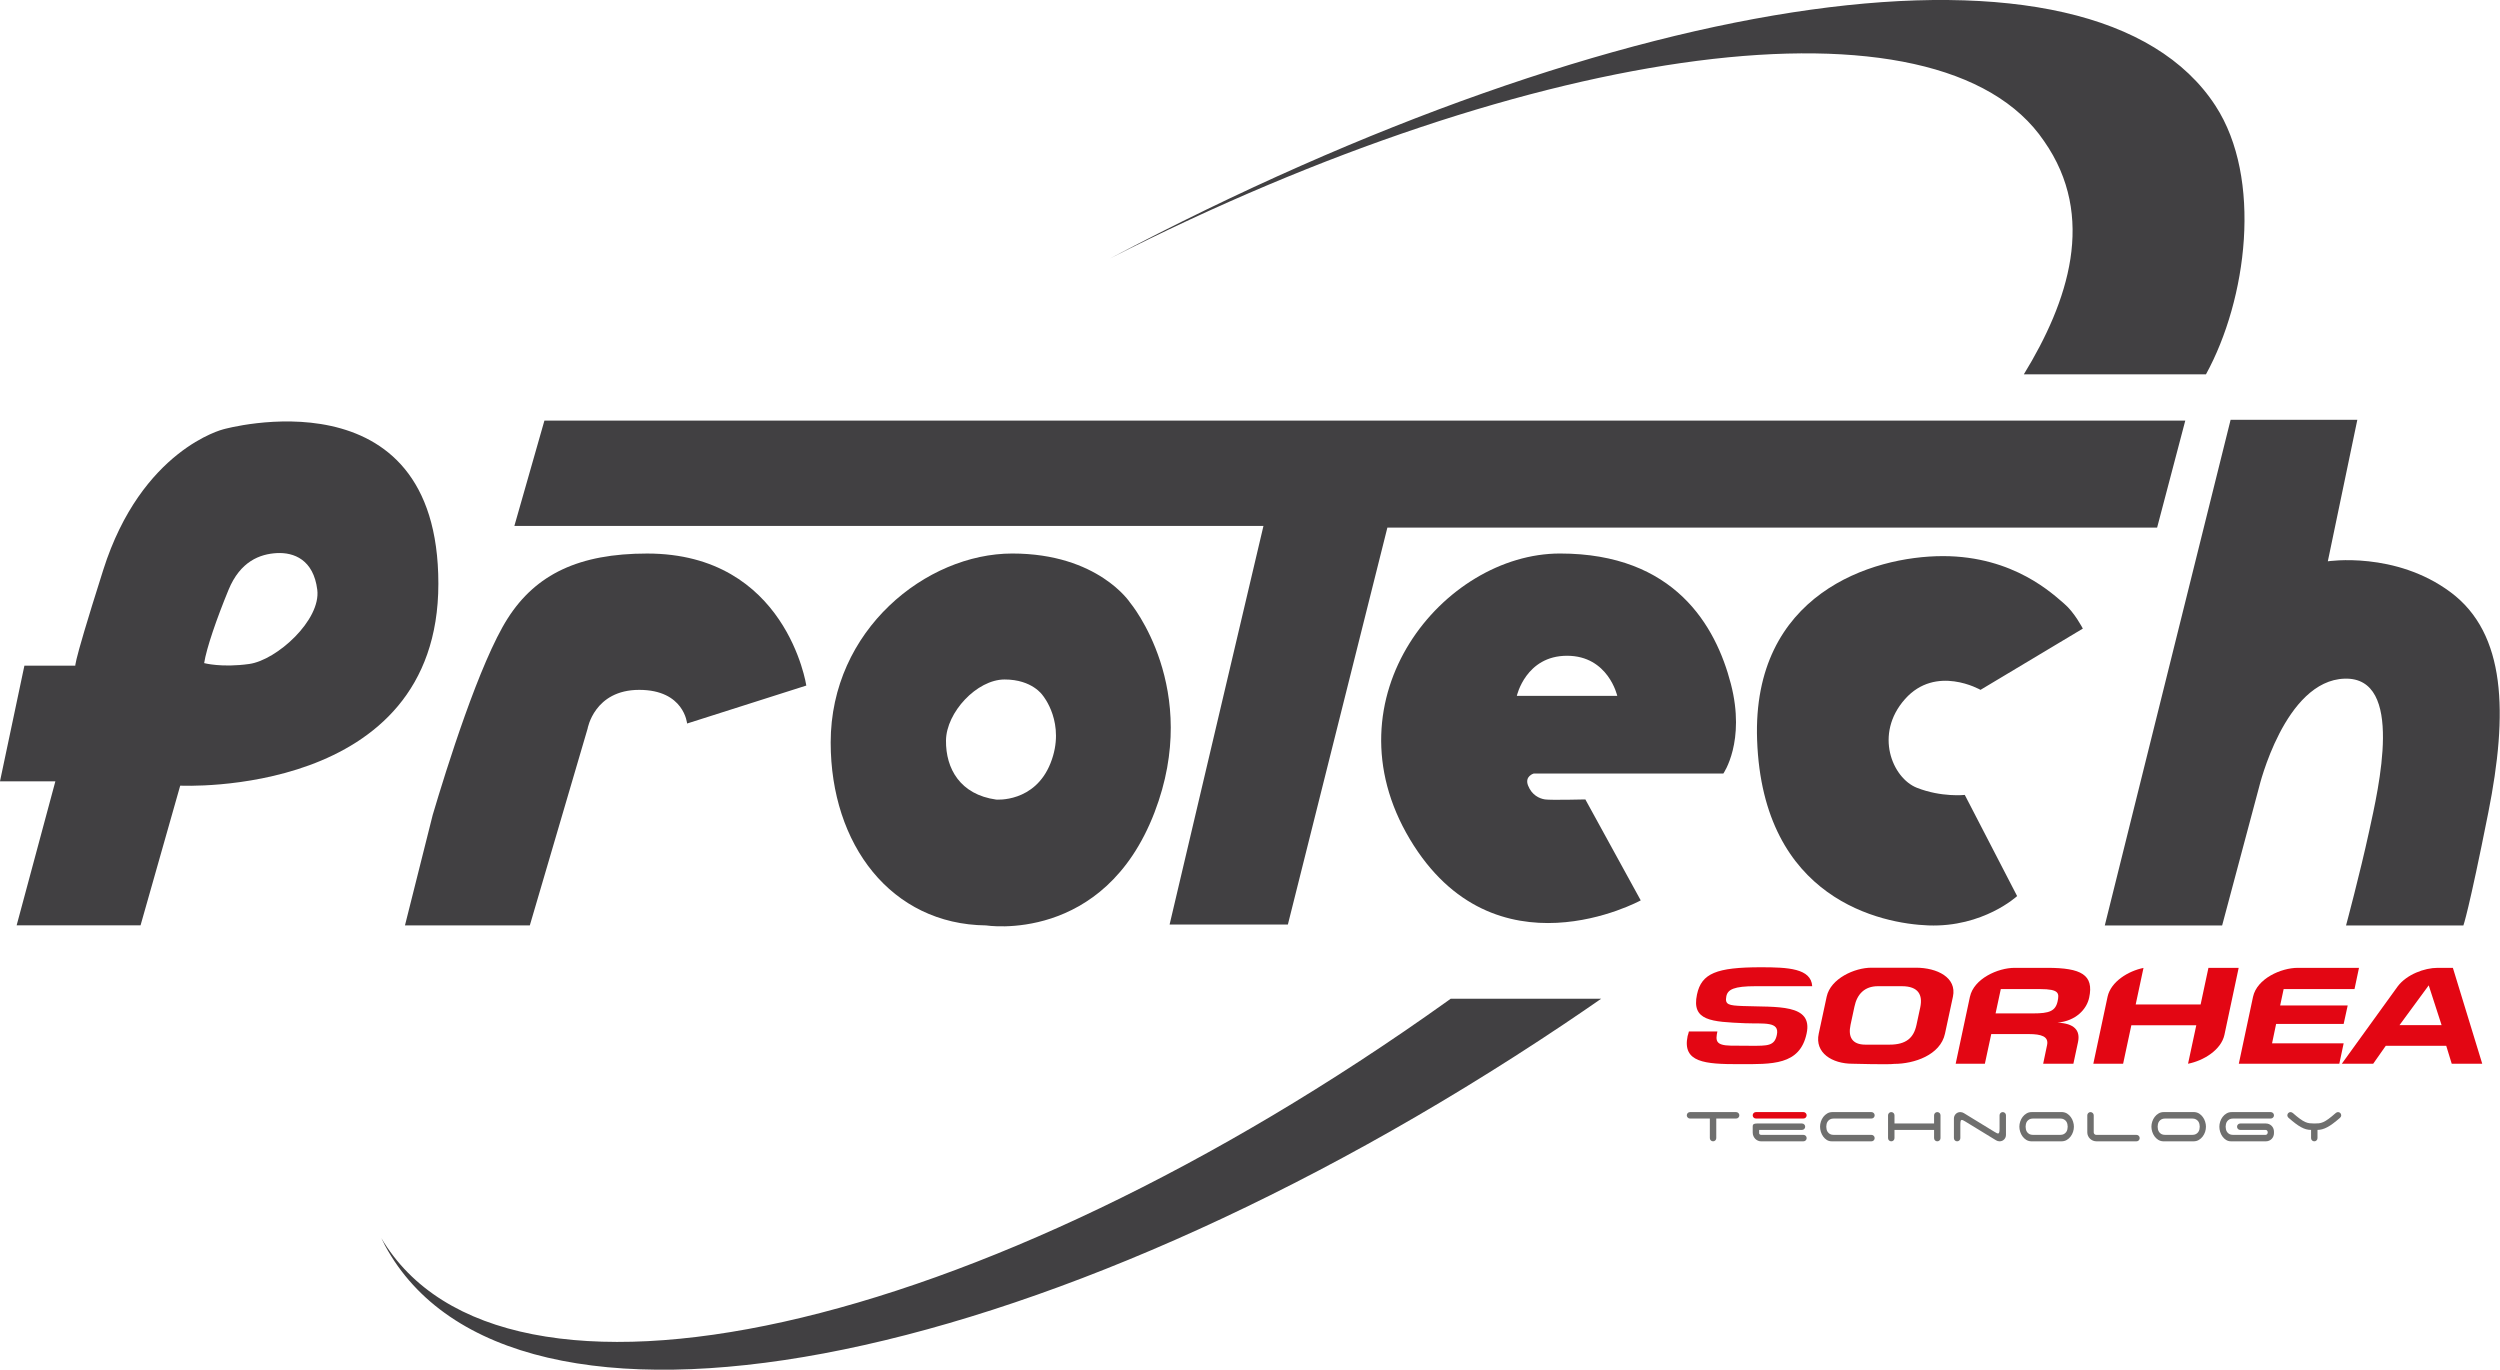 <?xml version="1.0" encoding="UTF-8" standalone="no"?>
<!DOCTYPE svg PUBLIC "-//W3C//DTD SVG 1.1//EN" "http://www.w3.org/Graphics/SVG/1.1/DTD/svg11.dtd">
<svg width="100%" height="100%" viewBox="0 0 2522 1382" version="1.1" xmlns="http://www.w3.org/2000/svg" xmlns:xlink="http://www.w3.org/1999/xlink" xml:space="preserve" xmlns:serif="http://www.serif.com/" style="fill-rule:evenodd;clip-rule:evenodd;stroke-linejoin:round;stroke-miterlimit:2;">
    <g transform="matrix(1,0,0,1,-461.323,-531.345)">
        <g>
            <g transform="matrix(4.167,0,0,4.167,2523.44,684.765)">
                <path d="M0,-2.634C12.772,15.636 5.825,36.26 -4.913,53.804L39.179,53.804C49.122,35.692 52.923,6.392 41.486,-11.205C12.089,-56.438 -101.253,-40.329 -226.168,25.77C-123.214,-26.619 -25.257,-40.011 0,-2.634" style="fill:rgb(65,64,66);fill-rule:nonzero;"/>
            </g>
            <g transform="matrix(4.167,0,0,4.167,2881.96,1546.67)">
                <path d="M0,4.515L7.07,-5.113L10.185,4.515L0,4.515ZM12.917,-9.35L9.208,-9.35C6.015,-9.35 1.74,-7.728 -0.403,-4.909C-0.406,-4.901 -0.414,-4.899 -0.421,-4.889L-13.971,13.865L-6.374,13.865L-3.327,9.519L11.307,9.519L12.639,13.865L20.024,13.865L12.917,-9.35Z" style="fill:rgb(227,6,19);fill-rule:nonzero;"/>
            </g>
            <g transform="matrix(4.167,0,0,4.167,2836.55,1583.01)">
                <path d="M0,-12.928L1.086,-18.071L-13.744,-18.071C-17.805,-18.071 -23.62,-15.446 -24.564,-11.069L-28.01,5.143L-3.676,5.143L-2.628,0.206L-19.96,0.206L-18.979,-4.487L-2.628,-4.487L-1.647,-8.968L-17.997,-8.968L-17.156,-12.928L0,-12.928Z" style="fill:rgb(227,6,19);fill-rule:nonzero;"/>
            </g>
            <g transform="matrix(4.167,0,0,4.167,2668.62,1507.71)">
                <path d="M0,23.215C3.744,22.481 7.992,19.898 8.805,16.234L12.256,0L4.937,0L3.047,8.858L-12.672,8.858L-10.786,0.016C-14.492,0.773 -18.659,3.336 -19.472,6.952L-22.931,23.215L-15.719,23.215L-13.726,13.897L1.997,13.897L0,23.215Z" style="fill:rgb(227,6,19);fill-rule:nonzero;"/>
            </g>
            <g transform="matrix(4.167,0,0,4.167,2537.06,1570.74)">
                <path d="M0,-7.039C-0.524,-4.621 -2.064,-4.098 -5.915,-4.098L-15.021,-4.098L-13.759,-9.984L-4.236,-9.984C0.455,-9.984 0.385,-8.93 0,-7.039M-2.486,-15.127L-10.409,-15.127C-14.47,-15.127 -20.285,-12.501 -21.228,-8.125L-21.228,-8.154L-24.683,8.088L-17.613,8.088L-16.071,0.907L-6.968,0.907C-3.99,0.907 -2.102,1.469 -2.555,3.57L-3.5,8.088L3.815,8.088L4.936,2.836C5.533,-0.003 4.025,-1.685 -0.036,-1.858C4.446,-2.275 7.038,-5.114 7.635,-7.914C8.825,-13.445 5.707,-15.127 -2.486,-15.127" style="fill:rgb(227,6,19);fill-rule:nonzero;"/>
            </g>
            <g transform="matrix(4.167,0,0,4.167,2394.69,1547.82)">
                <path d="M0,4.171L0.91,-0.067C1.54,-3.047 0.489,-5.181 -3.537,-5.181L-9.351,-5.181C-12.57,-5.181 -14.39,-3.255 -15.021,-0.243L-15.968,4.171C-16.596,7.073 -15.616,8.967 -12.359,8.967L-6.546,8.967C-2.452,8.967 -0.667,7.287 0,4.171M8.822,-2.659L6.895,6.305C5.775,11.519 -0.632,13.624 -5.395,13.624C-6.654,13.832 -15.477,13.589 -15.512,13.589C-20.413,13.589 -24.684,10.962 -23.668,6.305L-21.744,-2.659C-20.798,-7.034 -14.987,-9.661 -10.928,-9.661L-0.141,-9.661C5.006,-9.661 9.8,-7.281 8.822,-2.659" style="fill:rgb(227,6,19);fill-rule:nonzero;"/>
            </g>
            <g transform="matrix(4.167,0,0,4.167,2219.36,1567.09)">
                <path d="M0,-5.008C-3.363,-5.148 -4.377,-5.289 -3.958,-7.388C-3.608,-9.034 -2.066,-9.806 3.08,-9.806L16.829,-9.806C16.558,-14.116 10.993,-14.392 4.411,-14.392C-6.34,-14.392 -9.98,-12.923 -11.066,-7.808C-12.43,-1.4 -7.597,-1.194 0.594,-0.842C5.145,-0.667 8.999,-1.366 8.264,1.997C7.701,4.689 5.986,4.618 2.101,4.618C0.418,4.618 -1.261,4.618 -2.908,4.583C-6.585,4.513 -6.585,3.36 -6.128,1.154L-13.026,1.154C-13.131,1.679 -13.269,1.997 -13.339,2.275C-14.67,8.682 -9.104,9.067 -0.909,9.067C7.107,9.067 13.829,9.384 15.473,1.645C17.052,-5.64 8.226,-4.692 0,-5.008" style="fill:rgb(227,6,19);fill-rule:nonzero;"/>
            </g>
            <g transform="matrix(4.167,0,0,4.167,980.223,1357.83)">
                <path d="M0,-71.023L181.349,-71.023L158.624,25.485L187.258,25.485L211.347,-70.606L397.694,-70.606L404.513,-96.508L7.271,-96.508L0,-71.023Z" style="fill:rgb(65,64,66);fill-rule:nonzero;"/>
            </g>
            <g transform="matrix(4.167,0,0,4.167,1466.23,1235.82)">
                <path d="M0,24.512C0,24.512 9.361,25.32 13.177,15.674C16.992,6.03 11.271,-0.716 11.271,-0.716C11.271,-0.716 8.775,-4.562 2.054,-4.562C-4.664,-4.562 -12.068,3.398 -12.141,10.212C-12.215,17.024 -8.7,23.298 0,24.512M-40.057,10.689C-40.057,-16.571 -16.905,-35.058 3.903,-35.058C24.712,-35.058 32.438,-23.152 32.438,-23.152C32.438,-23.152 49.853,-2.363 38.345,27.61C26.073,59.57 -2.461,54.974 -2.461,54.974C-25.399,54.714 -40.057,35.443 -40.057,10.689" style="fill:rgb(65,64,66);fill-rule:nonzero;"/>
            </g>
            <g transform="matrix(4.167,0,0,4.167,2703.02,954.839)">
                <path d="M0,122.41L-28.409,122.41L2.048,0L32.728,0L25.585,34.257C25.585,34.257 41.944,31.751 55.353,41.777C68.762,51.804 69.215,71.022 64.443,95.045C59.669,119.069 58.406,122.41 58.406,122.41L29.997,122.41C29.997,122.41 33.31,110.086 35.583,99.642C37.853,89.196 44.216,62.25 29.674,62.667C15.129,63.084 8.938,88.935 8.938,88.935L0,122.41Z" style="fill:rgb(65,64,66);fill-rule:nonzero;"/>
            </g>
            <g transform="matrix(4.167,0,0,4.167,2496.2,1124)">
                <path d="M0,74.709C0,74.709 -8.19,82.304 -21.493,81.811C-32.782,81.394 -61.587,75.598 -62.95,36.899C-64.194,1.615 -35.224,-7.595 -17.953,-7.595C-0.683,-7.595 8.862,1.806 11.362,3.894C13.863,5.984 15.908,9.952 15.908,9.952L-8.865,24.784C-8.865,24.784 -19.657,18.569 -27.156,27.029C-34.656,35.489 -30.225,46.142 -24.26,48.493C-18.296,50.843 -12.67,50.217 -12.67,50.217L0,74.709Z" style="fill:rgb(65,64,66);fill-rule:nonzero;"/>
            </g>
            <g transform="matrix(4.167,0,0,4.167,995.792,1089.75)">
                <path d="M0,90.032L13.988,42.405C13.988,42.405 15.579,33.005 26.489,33.005C37.395,33.005 38.078,41.151 38.078,41.151L66.939,31.96C66.939,31.96 62.164,0 28.406,0C11.915,0 1.49,5.013 -5.328,15.666C-12.146,26.319 -20.213,52.171 -23.509,63.294L-30.225,90.032L0,90.032Z" style="fill:rgb(65,64,66);fill-rule:nonzero;"/>
            </g>
            <g transform="matrix(4.167,0,0,4.167,2092.82,1376.98)">
                <path d="M0,-34.468C0,-34.468 -2.16,-44.181 -12.158,-44.181C-22.157,-44.181 -24.318,-34.468 -24.318,-34.468L0,-34.468ZM5.682,15.04C5.682,15.04 -29.77,34.467 -50.222,0.208C-70.677,-34.051 -42.067,-68.935 -13.865,-68.935C13.92,-68.935 23.864,-51.388 27.498,-37.393C31.133,-23.397 25.679,-15.668 25.679,-15.668L-20.226,-15.668C-20.226,-15.668 -22.497,-15.043 -21.589,-12.744C-20.68,-10.445 -18.862,-9.609 -17.498,-9.401C-16.135,-9.193 -7.727,-9.401 -7.727,-9.401L5.682,15.04Z" style="fill:rgb(65,64,66);fill-rule:nonzero;"/>
            </g>
            <g transform="matrix(4.167,0,0,4.167,667.273,1167.98)">
                <path d="M0,7.754C0,7.754 4.203,8.903 10.908,7.965C17.612,7.023 28.295,-2.691 27.386,-10.003C26.475,-17.313 21.703,-19.089 17.612,-18.88C13.522,-18.67 8.751,-16.896 5.909,-10.003C3.068,-3.109 0.567,4.099 0,7.754M-45.395,71.232L-36.019,36.371L-49.428,36.371L-43.519,8.381L-31.02,8.381C-31.02,8.381 -32.904,11.914 -24.429,-14.807C-15.169,-43.999 4.659,-48.856 4.659,-48.856C4.659,-48.856 56.701,-63.478 56.701,-11.465C56.701,40.551 -5.795,37.417 -5.795,37.417L-15.397,71.232L-45.395,71.232Z" style="fill:rgb(65,64,66);fill-rule:nonzero;"/>
            </g>
            <g transform="matrix(4.167,0,0,4.167,2798.26,1654.16)">
                <path d="M0,6.625C-0.148,6.775 -0.33,6.851 -0.548,6.851C-0.764,6.851 -0.949,6.775 -1.102,6.625C-1.251,6.473 -1.327,6.287 -1.327,6.071L-1.327,4.091C-1.738,4.091 -2.138,4.036 -2.529,3.93C-2.917,3.823 -3.326,3.654 -3.754,3.417C-4.18,3.189 -4.638,2.884 -5.124,2.52C-5.612,2.15 -6.156,1.701 -6.759,1.174C-6.849,1.096 -6.922,1.008 -6.979,0.895C-7.04,0.79 -7.071,0.671 -7.071,0.559C-7.071,0.336 -6.993,0.153 -6.844,0.003C-6.694,-0.146 -6.505,-0.226 -6.29,-0.226C-6.184,-0.226 -6.086,-0.199 -6,-0.159C-5.915,-0.117 -5.827,-0.062 -5.741,0.003C-5.047,0.61 -4.466,1.081 -3.995,1.424C-3.525,1.763 -3.103,2.017 -2.728,2.179C-2.357,2.342 -2.001,2.441 -1.666,2.477C-1.335,2.516 -0.955,2.534 -0.53,2.534C-0.111,2.534 0.264,2.52 0.583,2.488C0.91,2.453 1.259,2.353 1.625,2.195C1.993,2.031 2.41,1.782 2.883,1.438C3.353,1.098 3.937,0.621 4.641,0.003C4.828,-0.146 5.01,-0.226 5.195,-0.226C5.412,-0.226 5.592,-0.146 5.741,0.003C5.895,0.153 5.968,0.336 5.968,0.559C5.968,0.671 5.943,0.79 5.885,0.895C5.826,1.008 5.748,1.096 5.666,1.174C5.07,1.69 4.522,2.138 4.023,2.508C3.527,2.884 3.059,3.189 2.624,3.417C2.183,3.654 1.77,3.823 1.372,3.93C0.977,4.036 0.596,4.091 0.23,4.091L0.23,6.071C0.23,6.287 0.152,6.473 0,6.625" style="fill:rgb(111,111,110);fill-rule:nonzero;"/>
            </g>
            <g transform="matrix(4.167,0,0,4.167,2718.05,1667.96)">
                <path d="M0,0.002C0,-0.214 0.077,-0.399 0.226,-0.549C0.377,-0.702 0.561,-0.777 0.779,-0.777L6.992,-0.777C7.261,-0.777 7.514,-0.724 7.753,-0.623C7.99,-0.52 8.202,-0.377 8.376,-0.201C8.555,-0.02 8.695,0.187 8.791,0.432C8.886,0.674 8.94,0.932 8.94,1.202L8.94,1.56C8.94,1.826 8.886,2.087 8.791,2.327C8.695,2.573 8.555,2.785 8.376,2.965C8.202,3.143 7.99,3.282 7.753,3.384C7.514,3.488 7.261,3.539 6.992,3.539L-1.46,3.539C-1.902,3.539 -2.295,3.429 -2.643,3.214C-2.99,2.997 -3.286,2.72 -3.527,2.377C-3.772,2.036 -3.96,1.658 -4.09,1.234C-4.221,0.812 -4.282,0.401 -4.282,0.002C-4.282,-0.408 -4.217,-0.822 -4.078,-1.238C-3.945,-1.656 -3.747,-2.036 -3.487,-2.375C-3.225,-2.714 -2.916,-2.996 -2.546,-3.209C-2.177,-3.429 -1.763,-3.537 -1.298,-3.537L8.158,-3.537C8.375,-3.537 8.561,-3.457 8.709,-3.308C8.861,-3.158 8.94,-2.975 8.94,-2.753C8.94,-2.54 8.861,-2.355 8.709,-2.203C8.561,-2.052 8.375,-1.979 8.158,-1.979L-0.941,-1.979C-1.317,-1.979 -1.624,-1.909 -1.857,-1.773C-2.09,-1.639 -2.272,-1.478 -2.409,-1.28C-2.546,-1.086 -2.636,-0.87 -2.683,-0.641C-2.734,-0.405 -2.761,-0.195 -2.761,0.002C-2.761,0.197 -2.734,0.41 -2.683,0.643C-2.636,0.876 -2.546,1.09 -2.409,1.285C-2.272,1.477 -2.09,1.643 -1.857,1.782C-1.624,1.915 -1.317,1.98 -0.941,1.98L6.925,1.98C7.057,1.98 7.172,1.919 7.274,1.802C7.376,1.684 7.431,1.541 7.431,1.381C7.431,1.217 7.386,1.077 7.29,0.959C7.199,0.837 7.075,0.779 6.925,0.779L0.779,0.779C0.561,0.779 0.377,0.706 0.226,0.553C0.077,0.401 0,0.217 0,0.002" style="fill:rgb(111,111,110);fill-rule:nonzero;"/>
            </g>
            <g transform="matrix(4.167,0,0,4.167,2676.62,1660.54)">
                <path d="M0,3.561C0.236,3.422 0.423,3.256 0.559,3.064C0.695,2.869 0.785,2.655 0.837,2.422C0.885,2.189 0.91,1.976 0.91,1.781C0.91,1.585 0.885,1.374 0.837,1.138C0.785,0.909 0.695,0.694 0.559,0.499C0.423,0.302 0.236,0.141 0,0.006C-0.239,-0.13 -0.54,-0.199 -0.908,-0.199L-7.462,-0.199C-7.84,-0.199 -8.143,-0.13 -8.376,0.006C-8.613,0.141 -8.795,0.302 -8.928,0.499C-9.065,0.694 -9.157,0.909 -9.205,1.138C-9.255,1.374 -9.277,1.585 -9.277,1.781C-9.277,1.976 -9.255,2.189 -9.205,2.422C-9.157,2.655 -9.065,2.869 -8.928,3.064C-8.795,3.256 -8.613,3.422 -8.376,3.561C-8.143,3.694 -7.84,3.76 -7.462,3.76L-0.908,3.76C-0.54,3.76 -0.239,3.694 0,3.561M2.414,1.781C2.414,2.194 2.349,2.604 2.217,3.023C2.078,3.439 1.88,3.815 1.622,4.157C1.362,4.5 1.05,4.776 0.679,4.993C0.316,5.209 -0.103,5.319 -0.57,5.319L-7.963,5.319C-8.407,5.296 -8.803,5.173 -9.15,4.952C-9.492,4.733 -9.79,4.451 -10.033,4.116C-10.276,3.781 -10.463,3.409 -10.592,2.996C-10.721,2.586 -10.786,2.18 -10.786,1.781C-10.786,1.372 -10.721,0.957 -10.583,0.541C-10.45,0.123 -10.251,-0.257 -9.99,-0.596C-9.73,-0.935 -9.42,-1.216 -9.052,-1.43C-8.683,-1.649 -8.266,-1.758 -7.802,-1.758L-0.404,-1.758C0.036,-1.731 0.429,-1.609 0.777,-1.391C1.123,-1.171 1.421,-0.89 1.662,-0.554C1.906,-0.221 2.095,0.15 2.22,0.565C2.352,0.976 2.414,1.38 2.414,1.781" style="fill:rgb(111,111,110);fill-rule:nonzero;"/>
            </g>
            <g transform="matrix(4.167,0,0,4.167,2572.67,1653.93)">
                <path d="M0,6.737C-0.272,6.62 -0.51,6.467 -0.707,6.273C-0.907,6.077 -1.066,5.852 -1.184,5.591C-1.304,5.333 -1.364,5.051 -1.364,4.748L-1.364,0.615C-1.364,0.393 -1.287,0.21 -1.134,0.06C-0.984,-0.089 -0.802,-0.17 -0.587,-0.17C-0.379,-0.17 -0.199,-0.089 -0.04,0.06C0.114,0.21 0.194,0.393 0.194,0.615L0.194,4.748C0.194,4.909 0.256,5.051 0.377,5.169C0.506,5.287 0.648,5.348 0.812,5.348L10.543,5.348C10.757,5.348 10.943,5.424 11.095,5.576C11.246,5.727 11.32,5.909 11.32,6.127C11.32,6.344 11.246,6.529 11.095,6.681C10.943,6.832 10.757,6.907 10.543,6.907L0.857,6.907C0.554,6.907 0.267,6.846 0,6.737" style="fill:rgb(111,111,110);fill-rule:nonzero;"/>
            </g>
            <g transform="matrix(4.167,0,0,4.167,2543.41,1660.54)">
                <path d="M0,3.561C0.24,3.422 0.425,3.256 0.56,3.064C0.695,2.869 0.786,2.655 0.835,2.422C0.884,2.189 0.91,1.976 0.91,1.781C0.91,1.585 0.884,1.374 0.835,1.138C0.786,0.909 0.695,0.694 0.56,0.499C0.425,0.302 0.24,0.141 0,0.006C-0.238,-0.13 -0.537,-0.199 -0.91,-0.199L-7.464,-0.199C-7.839,-0.199 -8.145,-0.13 -8.376,0.006C-8.61,0.141 -8.793,0.302 -8.934,0.499C-9.064,0.694 -9.156,0.909 -9.204,1.138C-9.253,1.374 -9.277,1.585 -9.277,1.781C-9.277,1.976 -9.253,2.189 -9.204,2.422C-9.156,2.655 -9.064,2.869 -8.934,3.064C-8.793,3.256 -8.61,3.422 -8.376,3.561C-8.145,3.694 -7.839,3.76 -7.464,3.76L-0.91,3.76C-0.537,3.76 -0.238,3.694 0,3.561M2.416,1.781C2.416,2.194 2.348,2.604 2.211,3.023C2.078,3.439 1.88,3.815 1.62,4.157C1.363,4.5 1.051,4.776 0.682,4.993C0.314,5.209 -0.103,5.319 -0.569,5.319L-7.964,5.319C-8.408,5.296 -8.803,5.173 -9.148,4.952C-9.497,4.733 -9.792,4.451 -10.032,4.116C-10.276,3.781 -10.46,3.409 -10.591,2.996C-10.721,2.586 -10.789,2.18 -10.789,1.781C-10.789,1.372 -10.719,0.957 -10.586,0.541C-10.449,0.123 -10.251,-0.257 -9.992,-0.596C-9.732,-0.935 -9.419,-1.216 -9.05,-1.43C-8.685,-1.649 -8.27,-1.758 -7.801,-1.758L-0.406,-1.758C0.038,-1.731 0.434,-1.609 0.78,-1.391C1.126,-1.171 1.421,-0.89 1.661,-0.554C1.907,-0.221 2.094,0.15 2.219,0.565C2.352,0.976 2.416,1.38 2.416,1.781" style="fill:rgb(111,111,110);fill-rule:nonzero;"/>
            </g>
            <g transform="matrix(4.167,0,0,4.167,2479.41,1681.75)">
                <path d="M0,-6.617C0.152,-6.766 0.334,-6.847 0.549,-6.847C0.767,-6.847 0.95,-6.766 1.101,-6.617C1.253,-6.467 1.328,-6.284 1.328,-6.062L1.328,-1.344C1.328,-0.901 1.182,-0.528 0.883,-0.224C0.582,0.077 0.215,0.23 -0.224,0.23C-0.377,0.23 -0.529,0.207 -0.676,0.165C-0.821,0.12 -0.954,0.062 -1.071,-0.015L-8.501,-4.556C-8.709,-4.676 -8.877,-4.769 -9.009,-4.839C-9.146,-4.91 -9.259,-4.946 -9.344,-4.946C-9.508,-4.946 -9.61,-4.844 -9.651,-4.635C-9.696,-4.431 -9.716,-4.132 -9.716,-3.746L-9.716,-0.549C-9.716,-0.333 -9.795,-0.148 -9.945,0.005C-10.096,0.155 -10.282,0.23 -10.495,0.23C-10.711,0.23 -10.898,0.155 -11.049,0.005C-11.198,-0.148 -11.274,-0.333 -11.274,-0.549L-11.274,-5.268C-11.274,-5.715 -11.124,-6.087 -10.83,-6.389C-10.531,-6.693 -10.163,-6.847 -9.716,-6.847C-9.566,-6.847 -9.416,-6.82 -9.272,-6.779C-9.126,-6.738 -8.995,-6.677 -8.872,-6.602L-1.447,-2.059C-1.24,-1.941 -1.071,-1.841 -0.934,-1.775C-0.797,-1.705 -0.687,-1.668 -0.6,-1.668C-0.439,-1.668 -0.34,-1.773 -0.293,-1.979C-0.249,-2.183 -0.224,-2.478 -0.224,-2.87L-0.224,-6.062C-0.224,-6.284 -0.152,-6.467 0,-6.617" style="fill:rgb(111,111,110);fill-rule:nonzero;"/>
            </g>
            <g transform="matrix(4.167,0,0,4.167,2417.96,1654.16)">
                <path d="M0,6.625C-0.152,6.775 -0.334,6.851 -0.55,6.851C-0.766,6.851 -0.952,6.775 -1.104,6.625C-1.252,6.473 -1.329,6.287 -1.329,6.071L-1.329,4.091L-10.915,4.091L-10.915,6.071C-10.915,6.287 -10.991,6.473 -11.141,6.625C-11.292,6.775 -11.48,6.851 -11.695,6.851C-11.908,6.851 -12.096,6.775 -12.244,6.625C-12.398,6.473 -12.474,6.287 -12.474,6.071L-12.474,0.559C-12.474,0.336 -12.398,0.153 -12.244,0.003C-12.096,-0.146 -11.908,-0.226 -11.695,-0.226C-11.48,-0.226 -11.292,-0.146 -11.141,0.003C-10.991,0.153 -10.915,0.336 -10.915,0.559L-10.915,2.534L-1.329,2.534L-1.329,0.559C-1.329,0.336 -1.252,0.153 -1.104,0.003C-0.952,-0.146 -0.766,-0.226 -0.55,-0.226C-0.334,-0.226 -0.152,-0.146 0,0.003C0.153,0.153 0.228,0.336 0.228,0.559L0.228,6.071C0.228,6.287 0.153,6.473 0,6.625" style="fill:rgb(111,111,110);fill-rule:nonzero;"/>
            </g>
            <g transform="matrix(4.167,0,0,4.167,2297.4,1667.96)">
                <path d="M0,0.002C0,-0.408 0.065,-0.822 0.201,-1.238C0.337,-1.656 0.532,-2.036 0.792,-2.375C1.053,-2.714 1.366,-2.996 1.733,-3.209C2.1,-3.429 2.515,-3.537 2.981,-3.537L12.439,-3.537C12.654,-3.537 12.84,-3.457 12.992,-3.308C13.143,-3.158 13.218,-2.975 13.218,-2.753C13.218,-2.54 13.143,-2.355 12.992,-2.203C12.84,-2.052 12.654,-1.979 12.439,-1.979L3.322,-1.979C2.947,-1.979 2.64,-1.909 2.407,-1.773C2.174,-1.639 1.994,-1.478 1.855,-1.28C1.721,-1.086 1.627,-0.87 1.579,-0.641C1.529,-0.405 1.507,-0.195 1.507,0.002C1.507,0.197 1.529,0.41 1.579,0.643C1.627,0.876 1.721,1.09 1.855,1.285C1.994,1.477 2.174,1.643 2.407,1.782C2.64,1.915 2.947,1.98 3.322,1.98L12.439,1.98C12.654,1.98 12.84,2.056 12.992,2.208C13.143,2.359 13.218,2.542 13.218,2.76C13.218,2.976 13.143,3.161 12.992,3.314C12.84,3.464 12.654,3.539 12.439,3.539L2.823,3.539C2.378,3.539 1.984,3.429 1.635,3.214C1.29,2.997 0.996,2.72 0.755,2.377C0.507,2.036 0.324,1.658 0.193,1.234C0.065,0.812 0,0.401 0,0.002" style="fill:rgb(111,111,110);fill-rule:nonzero;"/>
            </g>
            <g transform="matrix(4.167,0,0,4.167,2237.7,1664.72)">
                <path d="M0,4.316C-0.235,4.316 -0.474,4.264 -0.71,4.16C-0.948,4.058 -1.159,3.915 -1.344,3.734C-1.528,3.547 -1.677,3.324 -1.797,3.067C-1.917,2.805 -1.978,2.513 -1.978,2.186L-1.978,0.73C-1.978,0.439 -1.893,0.246 -1.724,0.145C-1.557,0.049 -1.296,0 -0.937,0L9.948,0C10.166,0 10.349,0.075 10.497,0.227C10.65,0.377 10.724,0.563 10.724,0.779C10.724,0.994 10.65,1.177 10.497,1.33C10.349,1.483 10.166,1.556 9.948,1.556L-0.421,1.556L-0.421,2.351C-0.421,2.46 -0.37,2.558 -0.279,2.636C-0.189,2.718 -0.068,2.757 0.083,2.757L10.303,2.757C10.521,2.757 10.701,2.833 10.856,2.985C11.007,3.136 11.082,3.318 11.082,3.537C11.082,3.753 11.007,3.938 10.856,4.09C10.701,4.241 10.521,4.316 10.303,4.316L0,4.316Z" style="fill:rgb(111,111,110);fill-rule:nonzero;"/>
            </g>
            <g transform="matrix(4.167,0,0,4.167,2229.45,1656.44)">
                <path d="M0,0.011C0,-0.211 0.079,-0.394 0.229,-0.544C0.381,-0.693 0.567,-0.774 0.783,-0.774L12.281,-0.774C12.496,-0.774 12.68,-0.693 12.831,-0.544C12.981,-0.394 13.06,-0.211 13.06,0.011C13.06,0.223 12.981,0.408 12.831,0.561C12.68,0.712 12.496,0.785 12.281,0.785L0.783,0.785C0.567,0.785 0.381,0.712 0.229,0.561C0.079,0.408 0,0.223 0,0.011" style="fill:rgb(227,6,19);fill-rule:nonzero;"/>
            </g>
            <g transform="matrix(4.167,0,0,4.167,2215.02,1681.75)">
                <path d="M0,-6.617C0.15,-6.467 0.226,-6.284 0.226,-6.062C0.226,-5.85 0.15,-5.664 0,-5.512C-0.155,-5.361 -0.338,-5.288 -0.558,-5.288L-5.357,-5.288L-5.357,-0.549C-5.357,-0.333 -5.433,-0.148 -5.582,0.005C-5.736,0.155 -5.919,0.23 -6.131,0.23C-6.351,0.23 -6.534,0.155 -6.684,0.005C-6.838,-0.148 -6.914,-0.333 -6.914,-0.549L-6.914,-5.288L-11.781,-5.288C-11.976,-5.309 -12.142,-5.39 -12.284,-5.539C-12.424,-5.684 -12.493,-5.858 -12.493,-6.062C-12.493,-6.284 -12.418,-6.467 -12.266,-6.617C-12.117,-6.766 -11.931,-6.847 -11.715,-6.847L-0.558,-6.847C-0.338,-6.847 -0.155,-6.766 0,-6.617" style="fill:rgb(111,111,110);fill-rule:nonzero;"/>
            </g>
            <g transform="matrix(4.167,0,0,4.167,1924.79,2020.13)">
                <path d="M0,-115.495C-0.23,-115.33 -0.457,-115.163 -0.688,-114.998C-114.339,-33.758 -229.751,-8.139 -258.905,-57.57C-258.605,-56.961 -258.314,-56.346 -257.993,-55.749C-227.831,0 -100.062,-23.979 27.398,-109.33C30.44,-111.367 33.445,-113.426 36.431,-115.495L0,-115.495Z" style="fill:rgb(65,64,66);fill-rule:nonzero;"/>
            </g>
        </g>
    </g>
</svg>
